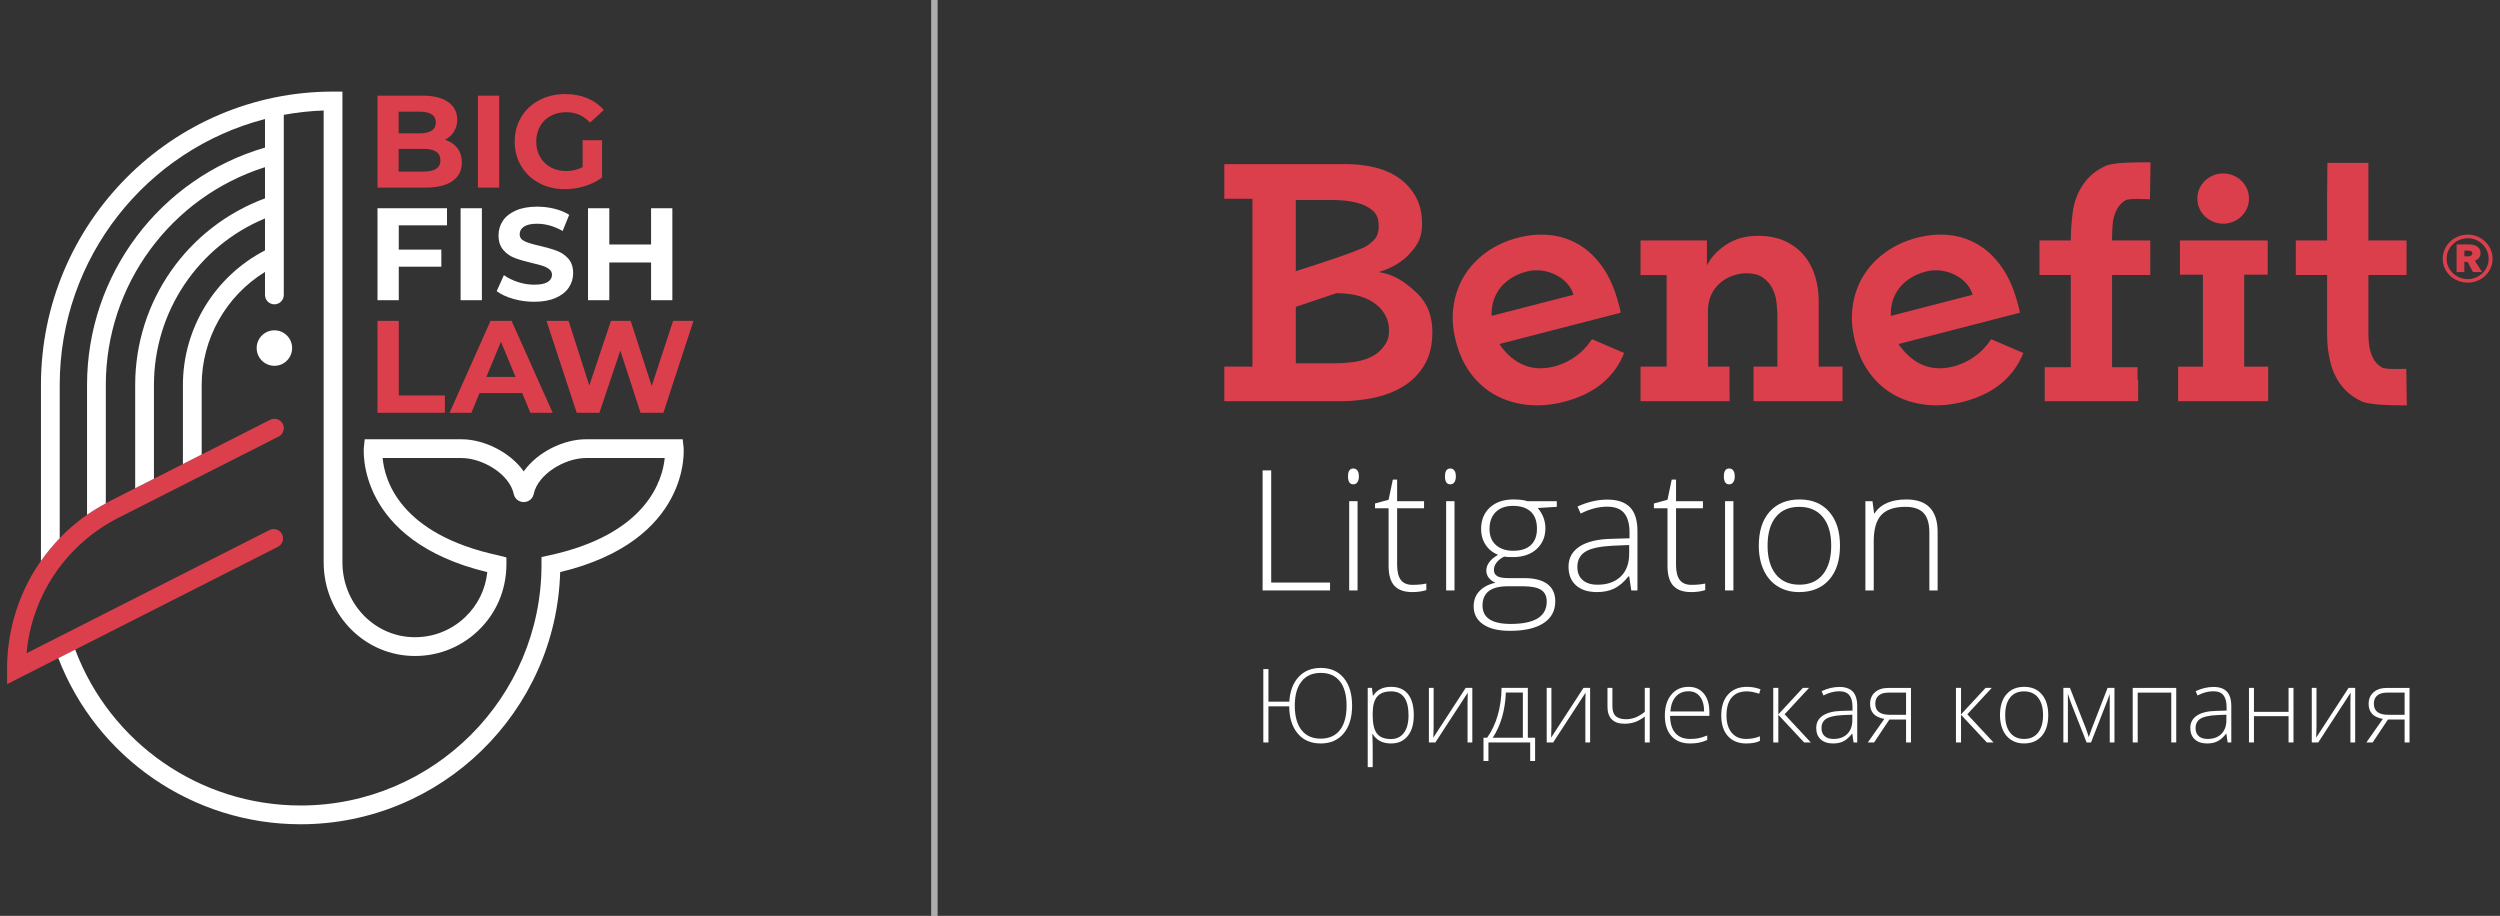 <svg width="202" height="74" viewBox="0 0 202 74" fill="none" xmlns="http://www.w3.org/2000/svg">
<rect x="0" y="0" width="202" height="74" fill="#333333" stroke="none"/>
<g id="logo_white">
<path id="Fill-1" fill-rule="evenodd" clip-rule="evenodd" d="M104.619 57.018C104.619 57.865 104.799 58.52 105.158 58.985C105.518 59.45 106.035 59.682 106.712 59.682C107.387 59.682 107.905 59.451 108.265 58.991C108.624 58.53 108.804 57.872 108.804 57.018C108.804 56.166 108.625 55.512 108.266 55.055C107.908 54.598 107.393 54.37 106.719 54.37C106.049 54.37 105.532 54.599 105.166 55.059C104.801 55.518 104.619 56.171 104.619 57.018ZM109.25 57.018C109.25 57.959 109.026 58.703 108.577 59.25C108.128 59.798 107.506 60.072 106.712 60.072C105.919 60.072 105.299 59.802 104.85 59.263C104.401 58.722 104.174 57.994 104.168 57.074H102.49V59.99H102.076V54.061H102.49V56.694H104.177C104.228 55.85 104.479 55.184 104.928 54.698C105.376 54.211 105.973 53.968 106.719 53.968C107.511 53.968 108.132 54.241 108.579 54.785C109.026 55.33 109.25 56.074 109.25 57.018Z" fill="white"/>
<path id="Fill-3" fill-rule="evenodd" clip-rule="evenodd" d="M112.389 59.715C112.84 59.715 113.19 59.547 113.438 59.212C113.685 58.877 113.809 58.407 113.809 57.804C113.809 56.51 113.341 55.862 112.405 55.862C111.892 55.862 111.515 56.004 111.274 56.286C111.033 56.569 110.913 57.029 110.913 57.667V57.796C110.913 58.486 111.028 58.978 111.259 59.273C111.491 59.568 111.867 59.715 112.389 59.715ZM112.397 60.072C111.719 60.072 111.224 59.818 110.913 59.309H110.884L110.897 59.65C110.907 59.85 110.913 60.069 110.913 60.307V61.986H110.512V55.582H110.852L110.929 56.211H110.953C111.256 55.735 111.74 55.497 112.405 55.497C113.001 55.497 113.454 55.693 113.766 56.083C114.078 56.474 114.234 57.042 114.234 57.788C114.234 58.513 114.07 59.075 113.742 59.473C113.413 59.873 112.965 60.072 112.397 60.072Z" fill="white"/>
<path id="Fill-5" fill-rule="evenodd" clip-rule="evenodd" d="M115.836 55.582V58.77L115.812 59.602L118.428 55.582H118.963V59.99H118.578V56.823L118.594 55.971L115.978 59.99H115.455V55.582H115.836Z" fill="white"/>
<path id="Fill-7" fill-rule="evenodd" clip-rule="evenodd" d="M123.047 59.609V55.955H121.676C121.611 57.418 121.257 58.636 120.613 59.609H123.047ZM124.036 61.487H123.639V59.99H120.265V61.487H119.867V59.609H120.16C120.527 59.093 120.811 58.494 121.011 57.812C121.211 57.132 121.316 56.388 121.327 55.582H123.449V59.609H124.036V61.487Z" fill="white"/>
<path id="Fill-9" fill-rule="evenodd" clip-rule="evenodd" d="M125.354 55.582V58.77L125.33 59.602L127.946 55.582H128.481V59.99H128.096V56.823L128.112 55.971L125.496 59.99H124.973V55.582H125.354Z" fill="white"/>
<path id="Fill-11" fill-rule="evenodd" clip-rule="evenodd" d="M130.282 55.582V57.058C130.282 57.432 130.373 57.7 130.553 57.866C130.734 58.03 131.013 58.113 131.389 58.113C131.654 58.113 131.907 58.065 132.147 57.971C132.388 57.876 132.638 57.725 132.898 57.517V55.582H133.299V59.99H132.898V57.898C132.627 58.106 132.362 58.255 132.101 58.344C131.84 58.434 131.558 58.478 131.255 58.478C130.804 58.478 130.462 58.36 130.231 58.125C130 57.89 129.884 57.55 129.884 57.107V55.582H130.282Z" fill="white"/>
<path id="Fill-13" fill-rule="evenodd" clip-rule="evenodd" d="M136.438 55.854C136.014 55.854 135.673 55.994 135.416 56.274C135.159 56.553 135.009 56.957 134.966 57.484H137.691C137.691 56.973 137.58 56.574 137.358 56.286C137.137 55.998 136.83 55.854 136.438 55.854ZM136.555 60.072C135.915 60.072 135.415 59.874 135.057 59.479C134.698 59.085 134.52 58.532 134.52 57.821C134.52 57.118 134.693 56.554 135.039 56.132C135.385 55.709 135.851 55.497 136.438 55.497C136.957 55.497 137.366 55.678 137.667 56.04C137.967 56.403 138.117 56.895 138.117 57.517V57.841H134.942C134.947 58.447 135.088 58.909 135.365 59.228C135.642 59.547 136.039 59.706 136.555 59.706C136.807 59.706 137.028 59.689 137.219 59.654C137.409 59.619 137.65 59.543 137.943 59.427V59.792C137.694 59.9 137.464 59.973 137.254 60.013C137.042 60.052 136.809 60.072 136.555 60.072Z" fill="white"/>
<path id="Fill-15" fill-rule="evenodd" clip-rule="evenodd" d="M141.094 60.072C140.464 60.072 139.971 59.873 139.613 59.475C139.256 59.078 139.078 58.524 139.078 57.812C139.078 57.083 139.264 56.514 139.634 56.108C140.004 55.701 140.511 55.497 141.154 55.497C141.536 55.497 141.901 55.563 142.25 55.696L142.14 56.053C141.759 55.926 141.428 55.862 141.146 55.862C140.606 55.862 140.196 56.029 139.918 56.363C139.639 56.696 139.5 57.178 139.5 57.804C139.5 58.399 139.639 58.865 139.918 59.202C140.196 59.538 140.585 59.707 141.086 59.707C141.486 59.707 141.857 59.635 142.201 59.492V59.865C141.92 60.003 141.55 60.072 141.094 60.072Z" fill="white"/>
<path id="Fill-17" fill-rule="evenodd" clip-rule="evenodd" d="M145.672 55.582H146.171L144.196 57.715L146.313 59.99H145.773L143.689 57.756V59.99H143.279V55.582H143.689V57.723L145.672 55.582Z" fill="white"/>
<path id="Fill-19" fill-rule="evenodd" clip-rule="evenodd" d="M148.146 59.707C148.616 59.707 148.988 59.572 149.259 59.303C149.531 59.034 149.667 58.66 149.667 58.182V57.748L148.896 57.78C148.277 57.81 147.836 57.906 147.572 58.07C147.309 58.234 147.177 58.489 147.177 58.835C147.177 59.11 147.261 59.325 147.43 59.478C147.599 59.63 147.837 59.707 148.146 59.707ZM149.768 59.99L149.667 59.293H149.635C149.413 59.577 149.185 59.777 148.951 59.895C148.717 60.013 148.441 60.072 148.121 60.072C147.689 60.072 147.352 59.961 147.112 59.739C146.871 59.518 146.751 59.211 146.751 58.819C146.751 58.389 146.93 58.055 147.288 57.817C147.646 57.579 148.165 57.453 148.844 57.439L149.683 57.416V57.123C149.683 56.705 149.597 56.388 149.428 56.174C149.257 55.961 148.983 55.854 148.604 55.854C148.196 55.854 147.773 55.967 147.335 56.194L147.185 55.846C147.669 55.619 148.148 55.505 148.621 55.505C149.104 55.505 149.466 55.631 149.705 55.882C149.945 56.134 150.064 56.526 150.064 57.059V59.99H149.768Z" fill="white"/>
<path id="Fill-21" fill-rule="evenodd" clip-rule="evenodd" d="M151.524 56.859C151.524 57.162 151.622 57.387 151.818 57.535C152.015 57.682 152.31 57.756 152.704 57.756H154.01V55.964H152.583C152.247 55.964 151.987 56.04 151.802 56.192C151.617 56.345 151.524 56.568 151.524 56.859ZM151.427 59.991H150.92L152.251 58.089C151.845 58.013 151.552 57.872 151.372 57.666C151.192 57.462 151.102 57.198 151.102 56.876C151.102 56.476 151.237 56.16 151.506 55.929C151.775 55.698 152.137 55.583 152.59 55.583H154.407V59.991H154.01V58.137H152.664L151.427 59.991Z" fill="white"/>
<path id="Fill-23" fill-rule="evenodd" clip-rule="evenodd" d="M160.434 55.582H160.933L158.957 57.715L161.075 59.99H160.535L158.451 57.756V59.99H158.041V55.582H158.451V57.723L160.434 55.582Z" fill="white"/>
<path id="Fill-25" fill-rule="evenodd" clip-rule="evenodd" d="M162.02 57.78C162.02 58.386 162.153 58.858 162.419 59.197C162.685 59.537 163.062 59.707 163.549 59.707C164.035 59.707 164.412 59.537 164.678 59.197C164.944 58.858 165.078 58.386 165.078 57.78C165.078 57.172 164.943 56.7 164.674 56.365C164.405 56.03 164.027 55.863 163.54 55.863C163.054 55.863 162.678 56.029 162.415 56.363C162.151 56.697 162.02 57.169 162.02 57.78ZM165.499 57.78C165.499 58.499 165.324 59.061 164.976 59.465C164.627 59.87 164.146 60.071 163.532 60.071C163.146 60.071 162.805 59.978 162.51 59.791C162.216 59.605 161.99 59.338 161.833 58.989C161.676 58.64 161.598 58.237 161.598 57.78C161.598 57.061 161.773 56.501 162.121 56.099C162.47 55.698 162.948 55.497 163.557 55.497C164.162 55.497 164.637 55.701 164.982 56.107C165.327 56.514 165.499 57.072 165.499 57.78Z" fill="white"/>
<path id="Fill-27" fill-rule="evenodd" clip-rule="evenodd" d="M168.772 59.561L169.023 58.851L170.293 55.582H170.848V59.99H170.467V56.069C170.408 56.239 170.345 56.414 170.279 56.592C170.212 56.77 169.771 57.904 168.955 59.99H168.598L167.377 56.892C167.325 56.767 167.278 56.636 167.233 56.498C167.188 56.361 167.139 56.212 167.086 56.053V59.99H166.72V55.582H167.251L168.525 58.827C168.624 59.089 168.707 59.334 168.772 59.561Z" fill="white"/>
<path id="Fill-29" fill-rule="evenodd" clip-rule="evenodd" d="M172.726 59.99H172.324V55.583H175.84V59.99H175.439V55.963H172.726V59.99Z" fill="white"/>
<path id="Fill-31" fill-rule="evenodd" clip-rule="evenodd" d="M178.372 59.707C178.842 59.707 179.213 59.572 179.485 59.303C179.756 59.034 179.892 58.66 179.892 58.182V57.748L179.121 57.78C178.503 57.81 178.061 57.906 177.797 58.07C177.534 58.234 177.402 58.489 177.402 58.835C177.402 59.11 177.486 59.325 177.656 59.478C177.824 59.63 178.063 59.707 178.372 59.707ZM179.994 59.99L179.892 59.293H179.86C179.638 59.577 179.41 59.777 179.177 59.895C178.943 60.013 178.666 60.072 178.347 60.072C177.914 60.072 177.578 59.961 177.337 59.739C177.097 59.518 176.976 59.211 176.976 58.819C176.976 58.389 177.156 58.055 177.514 57.817C177.872 57.579 178.39 57.453 179.069 57.439L179.908 57.416V57.123C179.908 56.705 179.823 56.388 179.653 56.174C179.483 55.961 179.208 55.854 178.829 55.854C178.421 55.854 177.998 55.967 177.56 56.194L177.41 55.846C177.894 55.619 178.373 55.505 178.846 55.505C179.33 55.505 179.691 55.631 179.931 55.882C180.17 56.134 180.289 56.526 180.289 57.059V59.99H179.994Z" fill="white"/>
<path id="Fill-33" fill-rule="evenodd" clip-rule="evenodd" d="M182.119 55.582V57.517H184.916V55.582H185.314V59.99H184.916V57.866H182.119V59.99H181.717V55.582H182.119Z" fill="white"/>
<path id="Fill-35" fill-rule="evenodd" clip-rule="evenodd" d="M187.172 55.582V58.77L187.147 59.602L189.763 55.582H190.298V59.99H189.913V56.823L189.93 55.971L187.314 59.99H186.791V55.582H187.172Z" fill="white"/>
<path id="Fill-37" fill-rule="evenodd" clip-rule="evenodd" d="M191.807 56.859C191.807 57.162 191.905 57.387 192.101 57.535C192.297 57.682 192.592 57.756 192.987 57.756H194.293V55.964H192.866C192.53 55.964 192.27 56.04 192.085 56.192C191.899 56.345 191.807 56.568 191.807 56.859ZM191.709 59.991H191.202L192.533 58.089C192.128 58.013 191.835 57.872 191.655 57.666C191.475 57.462 191.385 57.198 191.385 56.876C191.385 56.476 191.52 56.16 191.789 55.929C192.058 55.698 192.419 55.583 192.873 55.583H194.69V59.991H194.293V58.137H192.946L191.709 59.991Z" fill="white"/>
<path id="Fill-39" fill-rule="evenodd" clip-rule="evenodd" d="M102.714 38.007H102.019V47.708H107.468V47.071H102.714V38.007Z" fill="white"/>
<path id="Fill-41" fill-rule="evenodd" clip-rule="evenodd" d="M109.349 37.854C109.062 37.854 108.919 38.066 108.919 38.491C108.919 38.92 109.062 39.134 109.349 39.134C109.49 39.134 109.6 39.077 109.68 38.962C109.759 38.847 109.799 38.69 109.799 38.491C109.799 38.287 109.759 38.13 109.68 38.02C109.6 37.91 109.49 37.854 109.349 37.854Z" fill="white"/>
<path id="Fill-43" fill-rule="evenodd" clip-rule="evenodd" d="M109.015 47.708H109.69V40.495H109.015V47.708Z" fill="white"/>
<path id="Fill-45" fill-rule="evenodd" clip-rule="evenodd" d="M113.188 46.858C112.987 46.593 112.888 46.184 112.888 45.631V41.066H115.063V40.495H112.888V38.75H112.54L112.199 40.381L111.101 40.681V41.066H112.199V45.724C112.199 46.453 112.355 46.989 112.666 47.329C112.978 47.669 113.46 47.84 114.115 47.84C114.542 47.84 114.919 47.787 115.247 47.68V47.15C114.929 47.22 114.556 47.256 114.128 47.256C113.701 47.256 113.388 47.123 113.188 46.858Z" fill="white"/>
<path id="Fill-46" fill-rule="evenodd" clip-rule="evenodd" d="M117.183 37.854C116.897 37.854 116.754 38.066 116.754 38.491C116.754 38.92 116.897 39.134 117.183 39.134C117.324 39.134 117.434 39.077 117.514 38.962C117.593 38.847 117.633 38.69 117.633 38.491C117.633 38.287 117.593 38.13 117.514 38.02C117.434 37.91 117.324 37.854 117.183 37.854Z" fill="white"/>
<path id="Fill-47" fill-rule="evenodd" clip-rule="evenodd" d="M116.849 47.708H117.524V40.495H116.849V47.708Z" fill="white"/>
<path id="Fill-48" fill-rule="evenodd" clip-rule="evenodd" d="M122.283 40.356C121.483 40.356 120.848 40.574 120.377 41.01C119.908 41.445 119.672 42.025 119.672 42.745C119.672 43.222 119.792 43.645 120.033 44.015C120.275 44.385 120.61 44.655 121.043 44.828C120.411 45.197 120.095 45.62 120.095 46.103C120.095 46.323 120.162 46.52 120.296 46.69C120.43 46.859 120.608 46.991 120.832 47.084C120.29 47.205 119.862 47.426 119.546 47.754C119.229 48.081 119.072 48.493 119.072 48.988C119.072 49.613 119.328 50.099 119.84 50.448C120.35 50.799 121.072 50.971 122.004 50.971C123.177 50.971 124.08 50.766 124.715 50.352C125.349 49.938 125.666 49.35 125.666 48.59C125.666 47.97 125.451 47.504 125.024 47.187C124.597 46.871 123.981 46.712 123.177 46.712H121.881C121.459 46.712 121.158 46.659 120.978 46.553C120.798 46.447 120.709 46.279 120.709 46.049C120.709 45.841 120.778 45.644 120.92 45.459C121.061 45.272 121.265 45.111 121.534 44.974C121.67 45.002 121.906 45.014 122.243 45.014C123.042 45.014 123.68 44.798 124.155 44.367C124.631 43.936 124.868 43.372 124.868 42.678C124.868 42.086 124.663 41.541 124.254 41.046L125.788 40.953V40.496H123.415C123.147 40.402 122.77 40.356 122.283 40.356ZM121.827 47.37H123.041C123.722 47.37 124.215 47.467 124.52 47.662C124.824 47.857 124.976 48.171 124.976 48.603C124.976 49.811 124.004 50.414 122.059 50.414C120.545 50.414 119.788 49.919 119.788 48.928C119.788 47.889 120.468 47.37 121.827 47.37ZM124.186 42.718C124.186 43.298 124.021 43.74 123.691 44.046C123.361 44.35 122.888 44.503 122.27 44.503C121.688 44.503 121.223 44.349 120.876 44.043C120.528 43.735 120.353 43.302 120.353 42.745C120.353 42.157 120.523 41.697 120.862 41.367C121.201 41.038 121.665 40.874 122.256 40.874C122.865 40.874 123.339 41.027 123.678 41.334C124.016 41.642 124.186 42.103 124.186 42.718Z" fill="white"/>
<path id="Fill-49" fill-rule="evenodd" clip-rule="evenodd" d="M129.879 40.368C129.084 40.368 128.279 40.555 127.465 40.926L127.717 41.496C128.453 41.126 129.166 40.939 129.852 40.939C130.488 40.939 130.95 41.115 131.236 41.464C131.522 41.813 131.665 42.33 131.665 43.016V43.494L130.254 43.535C129.112 43.556 128.241 43.762 127.639 44.152C127.036 44.541 126.736 45.086 126.736 45.791C126.736 46.432 126.938 46.934 127.343 47.297C127.748 47.659 128.313 47.84 129.04 47.84C129.576 47.84 130.041 47.745 130.434 47.552C130.828 47.359 131.211 47.031 131.583 46.566H131.638L131.809 47.708H132.306V42.911C132.306 42.039 132.105 41.398 131.704 40.985C131.3 40.574 130.692 40.368 129.879 40.368ZM131.638 44.748C131.638 45.532 131.41 46.144 130.953 46.584C130.496 47.023 129.872 47.244 129.081 47.244C128.563 47.244 128.161 47.118 127.878 46.868C127.593 46.619 127.451 46.269 127.451 45.816C127.451 45.25 127.673 44.833 128.117 44.566C128.559 44.298 129.302 44.141 130.343 44.092L131.638 44.038V44.748Z" fill="white"/>
<path id="Fill-50" fill-rule="evenodd" clip-rule="evenodd" d="M135.723 46.858C135.522 46.593 135.423 46.184 135.423 45.631V41.066H137.598V40.495H135.423V38.75H135.075L134.734 40.381L133.636 40.681V41.066H134.734V45.724C134.734 46.453 134.889 46.989 135.201 47.329C135.512 47.669 135.995 47.84 136.65 47.84C137.077 47.84 137.454 47.787 137.782 47.68V47.15C137.463 47.22 137.091 47.256 136.663 47.256C136.236 47.256 135.923 47.123 135.723 46.858Z" fill="white"/>
<path id="Fill-51" fill-rule="evenodd" clip-rule="evenodd" d="M139.718 37.854C139.431 37.854 139.288 38.066 139.288 38.491C139.288 38.92 139.431 39.134 139.718 39.134C139.858 39.134 139.969 39.077 140.049 38.962C140.128 38.847 140.168 38.69 140.168 38.491C140.168 38.287 140.128 38.13 140.049 38.02C139.969 37.91 139.858 37.854 139.718 37.854Z" fill="white"/>
<path id="Fill-52" fill-rule="evenodd" clip-rule="evenodd" d="M139.384 47.708H140.059V40.495H139.384V47.708Z" fill="white"/>
<path id="Fill-53" fill-rule="evenodd" clip-rule="evenodd" d="M145.405 40.356C144.382 40.356 143.578 40.685 142.991 41.341C142.405 41.998 142.111 42.914 142.111 44.092C142.111 44.839 142.243 45.498 142.507 46.069C142.771 46.639 143.15 47.077 143.646 47.383C144.141 47.689 144.714 47.84 145.364 47.84C146.395 47.84 147.205 47.51 147.791 46.848C148.378 46.187 148.671 45.268 148.671 44.092C148.671 42.933 148.381 42.02 147.801 41.355C147.221 40.688 146.423 40.356 145.405 40.356ZM147.29 46.411C146.842 46.966 146.209 47.243 145.391 47.243C144.573 47.243 143.94 46.966 143.492 46.411C143.044 45.855 142.82 45.083 142.82 44.092C142.82 43.092 143.042 42.319 143.486 41.773C143.929 41.226 144.56 40.953 145.378 40.953C146.195 40.953 146.831 41.228 147.283 41.776C147.736 42.325 147.962 43.096 147.962 44.092C147.962 45.083 147.737 45.855 147.29 46.411Z" fill="white"/>
<path id="Fill-54" fill-rule="evenodd" clip-rule="evenodd" d="M154.037 40.356C152.805 40.356 151.949 40.732 151.467 41.483H151.426L151.297 40.496H150.724V47.708H151.398V43.727C151.398 42.749 151.605 42.042 152.015 41.606C152.427 41.172 153.075 40.953 153.962 40.953C154.621 40.953 155.108 41.118 155.422 41.448C155.735 41.777 155.893 42.305 155.893 43.03V47.708H156.56V42.99C156.56 41.234 155.719 40.356 154.037 40.356Z" fill="white"/>
<path id="Fill-55" fill-rule="evenodd" clip-rule="evenodd" d="M111.483 22.007V21.954C112.502 21.649 113.326 21.143 113.956 20.439C114.586 19.736 114.902 19.161 114.902 18.081C114.902 17.214 114.725 16.475 114.374 15.861C114.021 15.249 113.563 14.747 112.997 14.36C112.432 13.973 111.788 13.693 111.066 13.521C110.343 13.351 109.611 13.264 108.87 13.264H104.29H98.925V15.14V16.058H100.894L101.197 16.068V29.624H98.925V30.782V32.418H104.29H108.286C109.212 32.418 110.125 32.323 111.024 32.134C111.923 31.944 112.72 31.633 113.414 31.2C114.11 30.768 114.67 30.195 115.097 29.482C115.523 28.77 115.736 27.89 115.736 26.845C115.736 25.546 115.337 24.51 114.541 23.734C113.743 22.957 112.724 22.17 111.483 22.007ZM104.7 16.159H107.508C108.842 16.159 109.824 16.34 110.453 16.7C111.084 17.061 111.399 17.401 111.399 18.267C111.399 19.097 111.094 19.39 110.482 19.84C109.871 20.293 104.7 21.911 104.7 21.911V16.159ZM111.802 28.004C111.514 28.384 111.153 28.672 110.718 28.87C110.283 29.068 109.805 29.2 109.287 29.262C108.768 29.326 108.286 29.358 107.841 29.358H104.7V24.794L107.98 23.688C110.978 23.688 112.233 25.191 112.233 26.682C112.233 27.314 112.09 27.626 111.802 28.004Z" fill="#DB3F4C"/>
<path id="Fill-56" fill-rule="evenodd" clip-rule="evenodd" d="M159.838 19.769C159.129 19.346 158.354 19.088 157.514 18.997C156.674 18.905 155.807 18.976 154.911 19.207C153.944 19.456 153.087 19.85 152.342 20.387C151.598 20.925 150.999 21.564 150.549 22.305C150.1 23.047 149.813 23.875 149.689 24.794C149.565 25.713 149.641 26.677 149.917 27.687C150.197 28.716 150.622 29.591 151.193 30.312C151.762 31.032 152.433 31.591 153.203 31.989C153.973 32.388 154.82 32.631 155.745 32.719C156.671 32.807 157.635 32.722 158.638 32.462C161.056 31.838 162.673 30.526 163.489 28.523L160.883 27.406C159.948 28.843 158.639 29.404 157.832 29.612C155.682 30.167 154.254 29.055 153.398 27.797L163.205 25.266C163.185 25.122 163.149 24.956 163.111 24.815C163.073 24.676 163.035 24.537 162.997 24.397C162.689 23.263 162.262 22.316 161.718 21.551C161.174 20.785 160.547 20.193 159.838 19.769ZM152.778 25.522C152.707 23.693 153.853 22.393 155.626 21.936C157.202 21.529 159.013 22.441 159.388 23.817L152.778 25.522Z" fill="#DB3F4C"/>
<path id="Fill-57" fill-rule="evenodd" clip-rule="evenodd" d="M127.585 19.769C126.876 19.346 126.101 19.088 125.261 18.997C124.421 18.905 123.554 18.976 122.658 19.207C121.691 19.456 120.834 19.85 120.089 20.387C119.345 20.925 118.747 21.564 118.296 22.305C117.847 23.047 117.56 23.875 117.436 24.794C117.312 25.713 117.388 26.677 117.664 27.687C117.944 28.716 118.37 29.591 118.94 30.312C119.509 31.032 120.18 31.591 120.949 31.989C121.72 32.388 122.567 32.631 123.493 32.719C124.418 32.807 125.382 32.722 126.385 32.462C128.803 31.838 130.42 30.526 131.235 28.523L128.63 27.406C127.694 28.843 126.386 29.404 125.579 29.612C123.429 30.167 122.001 29.055 121.145 27.797L130.952 25.266C130.932 25.122 130.896 24.956 130.858 24.815C130.82 24.676 130.782 24.537 130.744 24.397C130.436 23.263 130.009 22.316 129.465 21.551C128.921 20.785 128.294 20.193 127.585 19.769ZM120.525 25.522C120.454 23.693 121.6 22.393 123.373 21.936C124.949 21.529 126.76 22.441 127.135 23.817L120.525 25.522Z" fill="#DB3F4C"/>
<path id="Fill-58" fill-rule="evenodd" clip-rule="evenodd" d="M170.739 17.836C170.794 17.494 170.901 17.178 171.058 16.889C171.216 16.601 171.442 16.367 171.739 16.185C172.034 16.006 173.236 16.099 173.718 16.099L173.763 13.118C172.723 13.118 170.813 13.092 170.127 13.407C169.441 13.722 168.89 14.15 168.474 14.692C168.056 15.234 167.759 15.861 167.583 16.572C167.407 17.284 167.319 18.655 167.319 19.431H164.79V22.22H167.319V29.671H165.215V32.417H167.319H170.655H172.713H172.761L172.767 30.691L172.713 30.675V29.671H170.655V22.22H173.741V19.431H170.655V19.241C170.655 18.918 170.683 18.178 170.739 17.836Z" fill="#DB3F4C"/>
<path id="Fill-59" fill-rule="evenodd" clip-rule="evenodd" d="M194.428 29.805C193.947 29.805 192.745 29.867 192.45 29.687C192.153 29.507 191.927 29.273 191.768 28.984C191.612 28.695 191.505 28.379 191.449 28.037C191.393 27.695 191.366 27.362 191.366 27.037V22.22H194.451V19.432H191.366V13.296L191.365 13.161H188.054L188.03 15.954V19.432H185.5V22.22H188.03V27.035C188.03 27.812 188.117 28.555 188.294 29.267C188.47 29.979 188.766 30.605 189.183 31.147C189.601 31.689 190.151 32.117 190.837 32.433C191.523 32.748 193.433 32.752 194.473 32.752L194.428 29.805Z" fill="#DB3F4C"/>
<path id="Fill-60" fill-rule="evenodd" clip-rule="evenodd" d="M181.303 19.431H178.043H177.995H176.216H176.14V22.195H177.995V29.624H175.992V30.691V32.417H177.995H181.331H183.27V29.624H181.331V22.195H183.23V21.099V19.431H181.331H181.303Z" fill="#DB3F4C"/>
<path id="Fill-61" fill-rule="evenodd" clip-rule="evenodd" d="M146.95 24.302C146.95 23.635 146.856 22.986 146.672 22.355C146.486 21.723 146.194 21.164 145.796 20.677C145.397 20.19 144.888 19.798 144.267 19.5C143.646 19.202 142.9 19.054 142.029 19.054C141.029 19.054 140.162 19.302 139.43 19.798C138.721 20.278 138.221 20.832 137.921 21.455V19.432H137.832H134.663H132.556V19.438V21.125V22.224H134.663V29.624H132.556V32.417H139.744H139.753L139.744 31.18V29.624H137.999V25.139C137.999 23.027 139.739 22.079 141.112 22.079C141.65 22.079 142.081 22.187 142.405 22.404C142.729 22.62 142.983 22.895 143.169 23.229C143.355 23.562 143.475 23.937 143.531 24.352C143.586 24.766 143.614 25.163 143.614 25.541V29.624H141.686V30.677V32.417H143.614H146.95H148.876V30.657V29.624H146.95V24.302Z" fill="#DB3F4C"/>
<path id="Fill-62" fill-rule="evenodd" clip-rule="evenodd" d="M201.4 20.909C201.4 21.178 201.347 21.432 201.242 21.666C201.135 21.901 200.993 22.105 200.813 22.276C200.633 22.449 200.421 22.585 200.177 22.685C199.932 22.786 199.672 22.836 199.395 22.836C199.118 22.836 198.856 22.786 198.608 22.685C198.361 22.585 198.146 22.449 197.963 22.276C197.781 22.105 197.636 21.901 197.531 21.666C197.424 21.432 197.371 21.178 197.371 20.909C197.371 20.641 197.424 20.387 197.531 20.149C197.636 19.911 197.781 19.704 197.963 19.529C198.146 19.355 198.361 19.215 198.608 19.112C198.856 19.009 199.118 18.958 199.395 18.958C199.672 18.958 199.932 19.009 200.177 19.112C200.421 19.215 200.633 19.355 200.813 19.529C200.993 19.704 201.135 19.911 201.242 20.149C201.347 20.387 201.4 20.641 201.4 20.909ZM201.082 20.909C201.082 20.68 201.038 20.465 200.949 20.264C200.861 20.064 200.74 19.888 200.588 19.736C200.433 19.584 200.256 19.465 200.053 19.379C199.85 19.294 199.63 19.25 199.395 19.25C199.159 19.25 198.938 19.294 198.732 19.379C198.526 19.465 198.344 19.584 198.188 19.736C198.032 19.888 197.91 20.064 197.821 20.264C197.734 20.465 197.689 20.68 197.689 20.909C197.689 21.134 197.734 21.345 197.821 21.545C197.91 21.746 198.032 21.921 198.188 22.071C198.344 22.219 198.526 22.337 198.732 22.423C198.938 22.509 199.159 22.552 199.395 22.552C199.63 22.552 199.85 22.509 200.053 22.423C200.256 22.337 200.433 22.219 200.588 22.071C200.74 21.921 200.861 21.746 200.949 21.545C201.038 21.345 201.082 21.134 201.082 20.909ZM199.819 21.984L199.377 21.159H199.121V21.984H198.493V19.748H199.483C199.595 19.748 199.707 19.76 199.819 19.783C199.931 19.806 200.032 19.845 200.123 19.899C200.215 19.953 200.288 20.027 200.345 20.119C200.401 20.21 200.428 20.322 200.428 20.454C200.428 20.603 200.386 20.73 200.3 20.836C200.215 20.942 200.105 21.019 199.969 21.064L200.552 21.984H199.819ZM199.766 20.462C199.766 20.388 199.732 20.334 199.664 20.299C199.596 20.264 199.527 20.247 199.457 20.247H199.121V20.712H199.457C199.539 20.712 199.611 20.689 199.673 20.643C199.735 20.597 199.766 20.538 199.766 20.462Z" fill="#DB3F4C"/>
<path id="Fill-63" fill-rule="evenodd" clip-rule="evenodd" d="M181.718 16.044C181.718 17.165 180.783 18.074 179.631 18.074C178.479 18.074 177.545 17.165 177.545 16.044C177.545 14.922 178.479 14.014 179.631 14.014C180.783 14.014 181.718 14.922 181.718 16.044Z" fill="#DB3F4C"/>
<path id="Fill-64" fill-rule="evenodd" clip-rule="evenodd" d="M9.593 41.824L22.515 35.273C22.888 35.083 23.037 34.627 22.848 34.254C22.658 33.88 22.202 33.731 21.828 33.92L8.907 40.472C3.766 43.079 0.572 48.279 0.572 54.043V55.278L22.456 44.182C22.829 43.992 22.979 43.536 22.79 43.163C22.6 42.789 22.143 42.64 21.77 42.829L2.146 52.78C2.571 48.102 5.343 43.979 9.593 41.824ZM32.221 25.924H30.502V33.353H35.946V31.953H32.221V25.924ZM32.211 13.863V12.027H34.217C35.13 12.027 35.586 12.335 35.586 12.95C35.586 13.261 35.471 13.492 35.241 13.64C35.011 13.789 34.67 13.863 34.217 13.863H32.211ZM32.211 9.023H33.919C34.344 9.023 34.666 9.096 34.885 9.241C35.105 9.386 35.214 9.603 35.214 9.893C35.214 10.184 35.105 10.402 34.885 10.551C34.666 10.7 34.344 10.774 33.919 10.774H32.211V9.023ZM36.557 14.633C37.063 14.282 37.316 13.781 37.316 13.131C37.316 12.67 37.195 12.283 36.955 11.968C36.714 11.653 36.382 11.429 35.957 11.295C36.269 11.132 36.511 10.908 36.685 10.626C36.858 10.343 36.945 10.021 36.945 9.66C36.945 9.065 36.702 8.595 36.217 8.248C35.733 7.901 35.037 7.728 34.132 7.728H30.502V15.158H34.344C35.314 15.158 36.051 14.983 36.557 14.633ZM39.298 30.456L40.476 27.611L41.654 30.456H39.298ZM39.637 25.924L36.325 33.353H38.087L38.745 31.762H42.195L42.853 33.353H44.657L41.335 25.924H39.637ZM54.388 25.924L52.658 31.188L50.959 25.924H49.367L47.616 31.146L45.939 25.924H44.156L46.597 33.353H48.433L50.121 28.322L51.755 33.353H53.603L56.033 25.924H54.388ZM38.615 15.158H40.335V7.728H38.615V15.158ZM43.562 14.792C44.178 15.121 44.871 15.285 45.642 15.285C46.18 15.285 46.715 15.204 47.245 15.041C47.776 14.878 48.244 14.645 48.647 14.341V11.326H47.076V13.502C46.679 13.714 46.233 13.82 45.739 13.82C45.271 13.82 44.856 13.719 44.491 13.518C44.126 13.316 43.842 13.035 43.636 12.674C43.431 12.313 43.328 11.903 43.328 11.443C43.328 10.976 43.431 10.562 43.636 10.201C43.842 9.84 44.128 9.561 44.496 9.363C44.864 9.164 45.285 9.065 45.759 9.065C46.509 9.065 47.15 9.345 47.681 9.904L48.785 8.885C48.424 8.467 47.978 8.149 47.447 7.93C46.916 7.71 46.325 7.601 45.675 7.601C44.896 7.601 44.196 7.765 43.573 8.094C42.95 8.423 42.464 8.879 42.114 9.463C41.763 10.047 41.588 10.707 41.588 11.443C41.588 12.179 41.763 12.838 42.114 13.422C42.464 14.007 42.947 14.462 43.562 14.792Z" fill="#DB3F4C"/>
<path id="Fill-65" fill-rule="evenodd" clip-rule="evenodd" d="M44.251 22.786C44.018 22.931 43.657 23.003 43.168 23.003C42.729 23.003 42.291 22.933 41.852 22.791C41.414 22.649 41.035 22.462 40.717 22.229L40.133 23.523C40.465 23.778 40.906 23.985 41.454 24.144C42.002 24.303 42.571 24.383 43.158 24.383C43.837 24.383 44.414 24.281 44.888 24.075C45.362 23.87 45.718 23.592 45.954 23.242C46.191 22.892 46.31 22.504 46.31 22.08C46.31 21.584 46.181 21.192 45.923 20.902C45.665 20.612 45.355 20.399 44.994 20.265C44.633 20.13 44.17 19.996 43.604 19.861C43.059 19.741 42.654 19.619 42.388 19.495C42.123 19.372 41.99 19.182 41.99 18.927C41.99 18.673 42.105 18.467 42.335 18.312C42.565 18.156 42.92 18.078 43.402 18.078C44.088 18.078 44.774 18.273 45.461 18.662L45.992 17.356C45.652 17.144 45.256 16.981 44.803 16.868C44.35 16.755 43.886 16.698 43.413 16.698C42.733 16.698 42.159 16.801 41.688 17.006C41.217 17.212 40.865 17.489 40.632 17.839C40.398 18.19 40.281 18.581 40.281 19.012C40.281 19.508 40.411 19.904 40.669 20.201C40.927 20.498 41.237 20.714 41.598 20.848C41.959 20.983 42.422 21.118 42.988 21.252C43.356 21.336 43.648 21.415 43.864 21.485C44.08 21.556 44.256 21.65 44.394 21.767C44.533 21.884 44.601 22.031 44.601 22.207C44.601 22.447 44.485 22.641 44.251 22.786Z" fill="white"/>
<path id="Fill-66" fill-rule="evenodd" clip-rule="evenodd" d="M37.217 24.256H38.936V16.826H37.217V24.256Z" fill="white"/>
<path id="Fill-67" fill-rule="evenodd" clip-rule="evenodd" d="M49.231 21.209H52.607V24.256H54.326V16.826H52.607V19.755H49.231V16.826H47.512V24.256H49.231V21.209Z" fill="white"/>
<path id="Fill-68" fill-rule="evenodd" clip-rule="evenodd" d="M55.234 36.173L55.164 35.493H47.336C45.57 35.493 43.433 36.505 42.317 38.089C41.203 36.506 39.064 35.493 37.298 35.493H29.47L29.399 36.173C29.392 36.249 28.751 43.669 39.372 46.227C39.23 47.625 38.599 48.908 37.562 49.887C36.389 50.994 34.842 51.56 33.234 51.479C30.113 51.323 27.668 48.668 27.668 45.433V7.4H26.91C13.896 7.4 3.309 18.032 3.309 31.101V45.324C3.763 44.674 4.27 44.06 4.825 43.486V31.101C4.825 20.774 11.887 12.079 21.413 9.618V11.924C12.921 14.395 7.033 22.204 7.033 31.101V41.597C7.515 41.26 8.023 40.953 8.55 40.669V31.101C8.55 23.027 13.794 15.923 21.413 13.507V16.027C15.122 18.361 10.923 24.351 10.923 31.101V39.45L12.439 38.681V31.101C12.439 25.177 16.007 19.894 21.413 17.649V20.233C17.37 22.32 14.779 26.528 14.779 31.101V37.494L16.296 36.725V31.101C16.296 27.364 18.272 23.904 21.413 21.972V23.832C21.413 24.251 21.753 24.59 22.171 24.59C22.59 24.59 22.93 24.251 22.93 23.832V9.278C23.98 9.085 25.056 8.966 26.152 8.929V45.433C26.152 49.477 29.229 52.797 33.158 52.994C35.192 53.095 37.126 52.384 38.603 50.99C40.08 49.595 40.903 47.709 40.919 45.629V45.043L40.351 44.896L40.281 44.878C32.24 43.149 31.065 38.719 30.918 37.009H37.298C38.958 37.009 41.161 38.279 41.511 39.918C41.594 40.301 41.925 40.568 42.317 40.568H42.32C42.713 40.567 43.043 40.297 43.122 39.917C43.474 38.279 45.675 37.009 47.336 37.009H53.709C53.544 38.716 52.334 43.162 44.353 44.878L43.754 45.006V45.619C43.754 56.352 35.023 65.084 24.29 65.084C16.159 65.084 8.921 60.048 6.074 52.488L4.712 53.179C7.823 61.242 15.581 66.6 24.29 66.6C35.656 66.6 44.94 57.516 45.262 46.226C55.883 43.673 55.242 36.249 55.234 36.173Z" fill="white"/>
<path id="Fill-69" fill-rule="evenodd" clip-rule="evenodd" d="M32.221 21.549H35.66V20.169H32.221V18.206H36.117V16.826H30.502V24.256H32.221V21.549Z" fill="white"/>
<path id="Fill-70" fill-rule="evenodd" clip-rule="evenodd" d="M23.604 28.123C23.604 27.332 22.963 26.69 22.172 26.69C21.38 26.69 20.739 27.332 20.739 28.123C20.739 28.915 21.38 29.556 22.172 29.556C22.963 29.556 23.604 28.915 23.604 28.123Z" fill="white"/>
<path id="Stroke-71" d="M75.499 3.05176e-05V74" stroke="white" stroke-opacity="0.6" stroke-width="0.522"/>
</g>
</svg>

